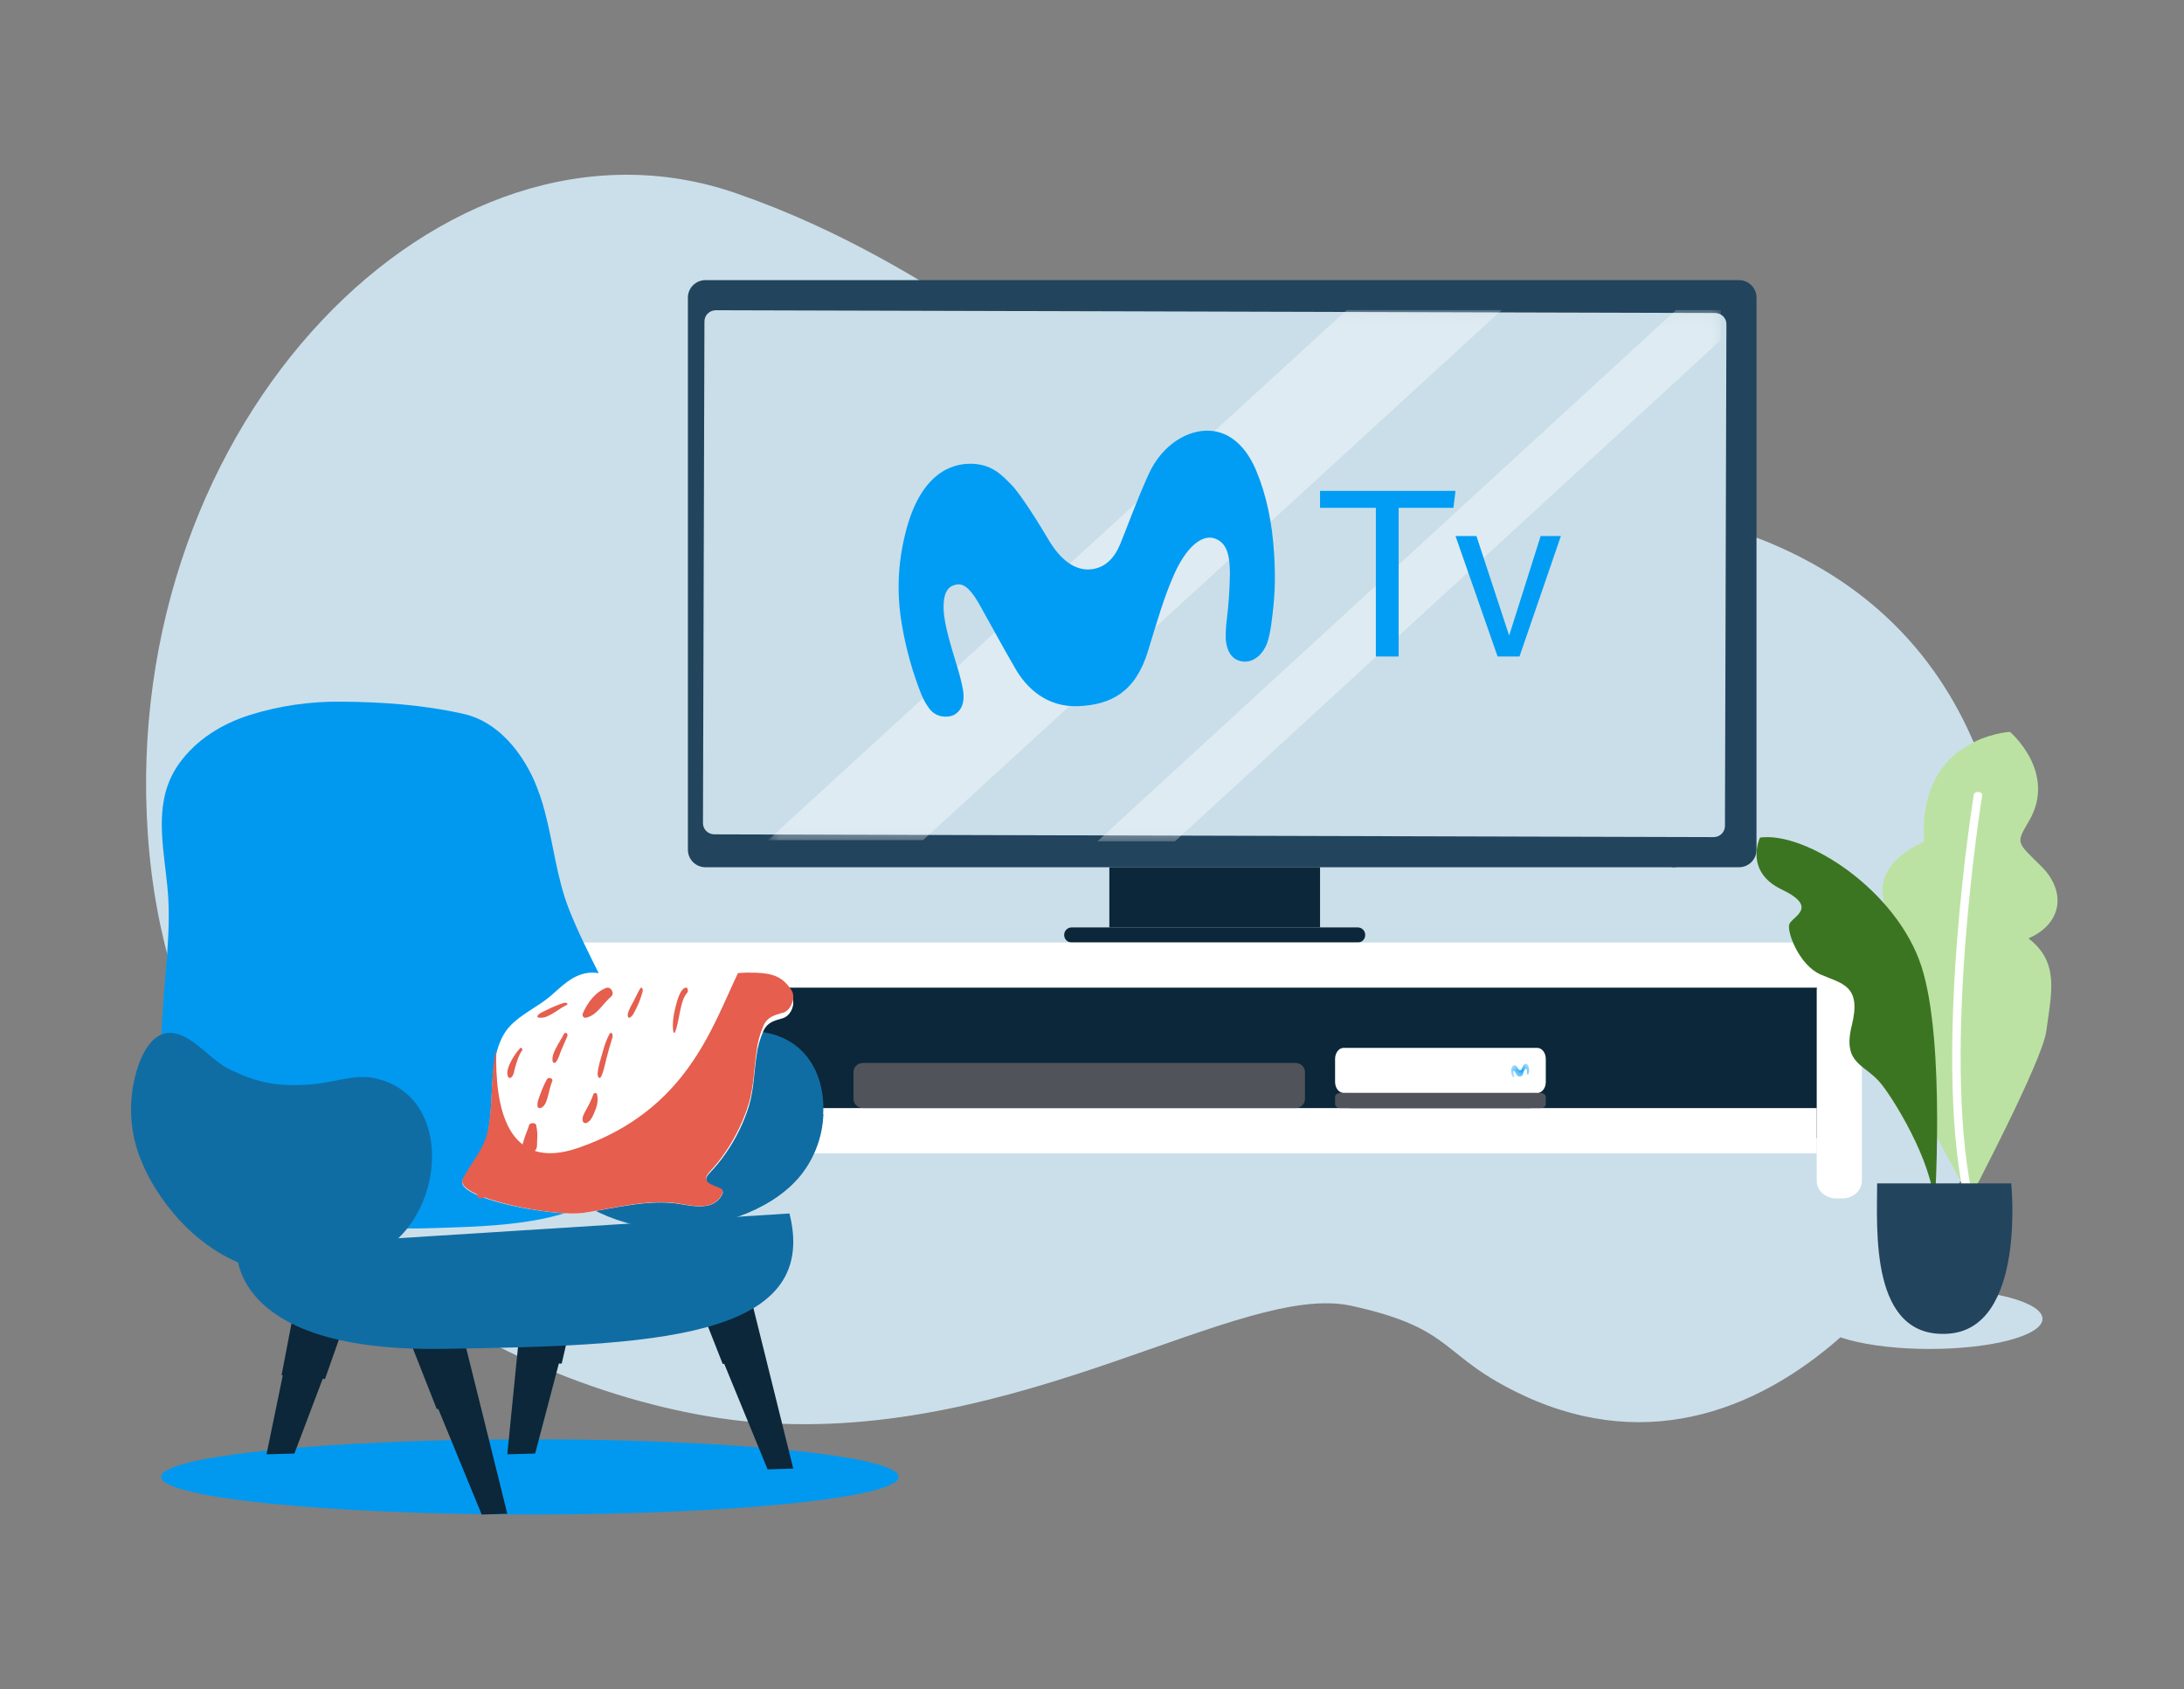 <svg width="150" height="116" viewBox="0 0 150 116" fill="none" xmlns="http://www.w3.org/2000/svg">
<rect x="0" y="0" width="150" height="116" fill="#808080" stroke="none"/>
<path d="M140.281 90.562C140.281 91.704 136.81 92.629 132.528 92.629C128.246 92.629 124.775 91.704 124.775 90.562C124.775 89.42 128.246 88.494 132.528 88.494C136.81 88.494 140.281 89.42 140.281 90.562Z" fill="#CBDFEA"/>
<path d="M135.113 87.978C135.113 88.839 131.642 89.528 127.36 89.528C123.079 89.528 119.607 88.834 119.607 87.978C119.607 87.121 123.079 86.427 127.36 86.427C131.642 86.427 135.113 87.122 135.113 87.978Z" fill="#CBDFEA"/>
<path d="M104.687 95.845C98.818 93.126 100.095 91.259 92.808 89.665C85.179 87.994 70.106 99.061 52.047 97.678C38.021 96.603 12.098 85.653 10.152 57.272C8.207 28.891 30.481 6.315 50.559 13.271C65.119 18.314 73.71 27.739 85.407 32.441C96.26 36.804 111.469 33.081 121.498 37.257C137.675 43.994 139.371 60.533 137.703 72.206C136.116 83.328 122.003 103.864 104.685 95.845" fill="#CBDFEA"/>
<path d="M125.808 66.786H34.842V78.157H125.808V66.786Z" fill="#0B2739"/>
<path d="M96.865 50.247C96.865 50.247 97.429 49.285 98.52 49.236C99.61 49.186 109.27 49.236 109.27 49.236L108.375 50.247H96.865Z" fill="#192F42"/>
<path fill-rule="evenodd" clip-rule="evenodd" d="M119.437 59.551H48.449C48.13 59.551 47.824 59.425 47.598 59.2C47.373 58.975 47.246 58.671 47.246 58.353V20.434C47.246 20.116 47.373 19.811 47.598 19.587C47.824 19.362 48.13 19.236 48.449 19.236H119.437C119.756 19.236 120.061 19.362 120.287 19.587C120.513 19.811 120.639 20.116 120.639 20.434V58.353C120.639 58.671 120.513 58.975 120.287 59.2C120.061 59.425 119.756 59.551 119.437 59.551Z" fill="#22445D"/>
<path fill-rule="evenodd" clip-rule="evenodd" d="M118.572 22.258L118.472 56.718C118.472 56.921 118.39 57.116 118.243 57.259C118.096 57.403 117.896 57.483 117.688 57.483L49.066 57.293C48.858 57.293 48.658 57.212 48.511 57.069C48.364 56.926 48.281 56.731 48.281 56.528L48.382 22.068C48.382 21.865 48.465 21.671 48.612 21.527C48.759 21.384 48.959 21.303 49.167 21.303L117.789 21.492C117.997 21.492 118.196 21.573 118.344 21.716C118.491 21.86 118.573 22.054 118.573 22.257" fill="#CADEE9"/>
<path d="M90.663 59.55H76.191V63.685H90.663V59.55Z" fill="#0B2739"/>
<path fill-rule="evenodd" clip-rule="evenodd" d="M93.258 64.719H73.596C73.53 64.719 73.464 64.706 73.402 64.68C73.341 64.654 73.285 64.617 73.238 64.569C73.191 64.522 73.153 64.466 73.128 64.404C73.103 64.342 73.09 64.275 73.09 64.208V64.195C73.09 64.06 73.143 63.93 73.238 63.835C73.333 63.739 73.462 63.685 73.596 63.685H93.258C93.392 63.685 93.521 63.739 93.616 63.835C93.711 63.93 93.764 64.06 93.764 64.195V64.208C93.764 64.275 93.751 64.342 93.726 64.404C93.7 64.466 93.663 64.522 93.616 64.569C93.569 64.617 93.513 64.654 93.452 64.68C93.39 64.706 93.324 64.719 93.258 64.719Z" fill="#0B2739"/>
<g opacity="0.4">
<mask id="mask0_14198_1974" style="mask-type:luminance" maskUnits="userSpaceOnUse" x="52" y="21" width="67" height="37">
<path d="M118.193 21.293H52.752V57.777H118.193V21.293Z" fill="white"/>
</mask>
<g mask="url(#mask0_14198_1974)">
<path fill-rule="evenodd" clip-rule="evenodd" d="M103.132 21.294L63.395 57.691H52.752L92.488 21.294H103.132Z" fill="white"/>
<path fill-rule="evenodd" clip-rule="evenodd" d="M118.192 21.294V23.344L80.691 57.778H75.369L115.106 21.294H118.192Z" fill="white"/>
</g>
</g>
<path fill-rule="evenodd" clip-rule="evenodd" d="M115.473 59.034C115.473 59.136 115.443 59.236 115.386 59.321C115.329 59.406 115.249 59.472 115.154 59.511C115.06 59.55 114.956 59.561 114.855 59.541C114.755 59.521 114.663 59.471 114.591 59.399C114.519 59.327 114.469 59.235 114.449 59.135C114.429 59.034 114.44 58.93 114.479 58.836C114.518 58.742 114.584 58.661 114.669 58.604C114.754 58.547 114.854 58.517 114.956 58.517C115.093 58.517 115.225 58.571 115.322 58.668C115.419 58.765 115.473 58.897 115.473 59.034Z" fill="#22445D"/>
<path fill-rule="evenodd" clip-rule="evenodd" d="M130.845 67.819H36.006C35.853 67.819 35.702 67.789 35.56 67.73C35.419 67.671 35.291 67.584 35.182 67.475C35.074 67.366 34.989 67.236 34.93 67.094C34.872 66.951 34.842 66.799 34.842 66.644V65.893C34.842 65.739 34.872 65.586 34.93 65.444C34.989 65.302 35.075 65.172 35.183 65.063C35.291 64.954 35.419 64.868 35.56 64.809C35.702 64.75 35.853 64.719 36.006 64.719H130.845C131.154 64.719 131.45 64.843 131.669 65.063C131.887 65.283 132.01 65.582 132.01 65.893V66.645C132.01 66.957 131.888 67.256 131.669 67.476C131.45 67.697 131.154 67.82 130.845 67.82" fill="white"/>
<path d="M124.775 76.09H42.078V79.191H124.775V76.09Z" fill="white"/>
<path fill-rule="evenodd" clip-rule="evenodd" d="M40.742 82.292H40.313C39.958 82.292 39.618 82.165 39.368 81.939C39.117 81.713 38.977 81.406 38.977 81.087V67.992C38.977 67.672 39.117 67.365 39.368 67.139C39.618 66.913 39.958 66.786 40.313 66.786H40.742C41.096 66.786 41.436 66.913 41.686 67.139C41.937 67.365 42.078 67.672 42.078 67.992V81.091C42.076 81.41 41.935 81.715 41.685 81.94C41.434 82.166 41.095 82.292 40.742 82.292Z" fill="white"/>
<path fill-rule="evenodd" clip-rule="evenodd" d="M126.542 82.292H126.113C125.758 82.292 125.418 82.165 125.167 81.939C124.916 81.713 124.775 81.406 124.775 81.087V67.992C124.775 67.672 124.916 67.365 125.167 67.139C125.418 66.913 125.758 66.786 126.113 66.786H126.542C126.897 66.787 127.236 66.915 127.486 67.141C127.736 67.367 127.877 67.673 127.877 67.992V81.091C127.875 81.409 127.734 81.714 127.484 81.939C127.234 82.164 126.896 82.291 126.542 82.292Z" fill="white"/>
<path fill-rule="evenodd" clip-rule="evenodd" d="M88.971 76.086H59.275C59.1 76.086 58.933 76.02 58.81 75.903C58.686 75.786 58.617 75.628 58.617 75.462V73.612C58.617 73.447 58.686 73.288 58.81 73.171C58.933 73.055 59.1 72.989 59.275 72.989H88.971C89.145 72.989 89.313 73.055 89.436 73.171C89.559 73.288 89.628 73.447 89.628 73.612V75.466C89.628 75.632 89.559 75.79 89.436 75.907C89.313 76.024 89.145 76.09 88.971 76.09" fill="#50535A"/>
<path d="M61.72 101.415C61.72 102.845 50.38 104 36.394 104C22.408 104 11.068 102.843 11.068 101.415C11.068 99.987 22.407 98.832 36.394 98.832C50.382 98.832 61.72 99.988 61.72 101.415Z" fill="#0199F0"/>
<path d="M47.246 87.581L49.71 93.573L52.721 100.899L54.482 100.845L52.568 93.135L51.157 87.461L47.246 87.581Z" fill="#0B2739"/>
<path d="M47.246 87.583L49.638 93.663C50.555 93.457 51.482 93.309 52.415 93.219L51.046 87.461L47.246 87.583Z" fill="#0B2739"/>
<path d="M20.22 99.812L22.411 94.024L24.507 88.494L20.626 88.603L19.558 93.788L18.305 99.865L20.22 99.812Z" fill="#0B2739"/>
<path d="M24.506 88.494L22.319 94.697C21.331 94.55 20.336 94.461 19.338 94.432L20.455 88.617L24.506 88.494Z" fill="#0B2739"/>
<path d="M36.754 99.812L38.444 93.398L40.01 87.461L36.033 87.938L35.485 93.421L34.842 99.865L36.754 99.812Z" fill="#0B2739"/>
<path d="M40.01 87.461L38.578 93.636C37.678 93.589 36.775 93.598 35.875 93.663L36.375 87.957L40.01 87.461Z" fill="#0B2739"/>
<path d="M27.607 90.682L30.072 96.673L33.084 104L34.843 103.945L32.929 96.235L31.518 90.562L27.607 90.682Z" fill="#0B2739"/>
<path d="M27.607 90.685L30.001 96.764C30.917 96.557 31.843 96.408 32.776 96.319L31.408 90.562L27.607 90.685Z" fill="#0B2739"/>
<path d="M56.545 76.329C56.639 73.596 55.158 71.024 51.872 70.823C50.882 70.764 49.863 71.126 48.931 71.429C47.747 71.826 46.52 72.073 45.277 72.165C44.008 72.248 42.752 72.035 41.539 71.671C40.233 71.281 39.164 70.219 37.816 69.939C35.851 69.529 35.094 71.66 34.898 73.38C34.674 75.33 35.133 77.04 36.066 78.573C36.417 79.138 36.817 79.67 37.262 80.161C39.561 82.743 42.812 84.435 46.219 84.357C49.169 84.29 52.746 83.243 54.789 80.888C55.87 79.62 56.49 78.01 56.545 76.329Z" fill="#106DA4"/>
<path d="M54.776 80.964C52.717 83.266 49.1 84.29 46.122 84.357C42.681 84.433 39.4 82.779 37.077 80.255C36.63 79.773 36.227 79.251 35.875 78.697L41.396 71.955C41.396 71.955 48.977 78.551 56.549 76.508C56.495 78.152 55.868 79.728 54.776 80.968" fill="#106DA4"/>
<path d="M43.232 71.558C42.133 68.446 40.288 65.508 39.083 62.448C38.232 60.287 38.01 57.938 37.414 55.714C37.232 55.008 36.996 54.316 36.708 53.645C35.818 51.612 34.166 49.557 31.893 49.035C29.174 48.409 26.273 48.202 23.486 48.182C21.318 48.15 19.16 48.465 17.095 49.117C15.203 49.729 13.49 50.793 12.322 52.404C11.786 53.146 11.423 53.997 11.261 54.895C10.835 57.107 11.443 59.503 11.562 61.765C11.882 67.768 9.237 75.44 13.677 80.581C15.246 82.4 17.468 83.251 19.77 83.697C20.475 83.834 21.19 83.932 21.894 84.01C22.902 84.12 23.904 84.203 24.907 84.263C26.618 84.364 28.325 84.388 30.055 84.323C31.375 84.276 32.974 84.238 34.618 84.079C38.314 83.719 42.216 82.74 43.595 79.616C43.823 79.091 43.974 78.537 44.044 77.97C44.349 75.704 43.949 73.593 43.231 71.558" fill="#0199F0"/>
<path d="M54.225 83.326L16.236 85.729C16.255 86.395 16.227 92.84 30.409 92.624C44.591 92.408 56.407 92.028 54.222 83.326" fill="#106DA4"/>
<path d="M9.17 74.422C9.181 74.359 9.195 74.297 9.208 74.232C9.585 72.467 10.541 70.349 12.38 71.064C13.64 71.553 14.544 72.819 15.748 73.416C16.868 73.976 18.048 74.381 19.271 74.476C20.47 74.564 21.675 74.485 22.852 74.24C23.777 74.061 24.793 73.829 25.741 74.036C28.511 74.644 29.711 76.996 29.673 79.507C29.647 81.278 29.007 83.127 27.857 84.496C27.714 84.665 27.562 84.832 27.403 84.984C25.181 87.147 21.645 87.722 18.815 87.36C15.545 86.947 12.624 84.705 10.713 81.67C10.344 81.089 10.024 80.477 9.757 79.841C9.019 78.137 8.814 76.247 9.17 74.422Z" fill="#106DA4"/>
<path d="M54.366 68.417C53.742 67.48 53.035 67.288 51.892 67.241C51.491 67.228 51.089 67.234 50.689 67.261C48.112 67.42 45.445 68.198 42.951 67.407C42.151 67.152 41.223 66.674 40.343 66.811C39.27 66.976 38.572 67.743 37.808 68.397C36.909 69.164 35.774 69.634 34.974 70.515C34.525 71.015 34.255 71.677 34.09 72.346C34.002 72.705 33.937 73.069 33.897 73.436C33.731 74.841 33.792 76.224 33.544 77.629C33.299 79.01 32.419 79.813 31.785 81.016C31.134 82.255 38.016 83.591 40.114 83.28C42.212 82.97 44.611 82.317 46.711 82.679C47.813 82.867 49.121 83.107 49.635 81.939C49.65 81.885 49.647 81.828 49.624 81.776C49.601 81.725 49.561 81.682 49.509 81.654C48.902 81.39 48.078 81.25 48.741 80.543C49.14 80.129 49.503 79.687 49.828 79.22C50.537 78.204 51.082 77.094 51.444 75.928C51.774 74.815 51.787 73.626 51.961 72.487C52.034 71.898 52.195 71.322 52.44 70.775C52.72 70.187 53.18 70.091 53.762 69.919C54.343 69.748 54.676 68.887 54.364 68.411" fill="white"/>
<path d="M53.762 69.542C53.18 69.717 52.72 69.816 52.44 70.422C52.195 70.984 52.034 71.577 51.962 72.183C51.791 73.355 51.774 74.576 51.445 75.722C51.082 76.92 50.536 78.06 49.826 79.105C49.502 79.585 49.138 80.04 48.739 80.465C48.077 81.19 48.9 81.336 49.507 81.607C49.559 81.636 49.599 81.68 49.622 81.733C49.645 81.786 49.648 81.845 49.633 81.9C49.12 83.11 47.812 82.855 46.71 82.661C44.61 82.295 42.2 82.963 40.113 83.279C38.026 83.596 31.134 82.226 31.785 80.952C32.419 79.715 33.299 78.887 33.544 77.47C33.792 76.023 33.731 74.601 33.897 73.156C33.938 72.782 34.002 72.41 34.089 72.043C33.974 75.96 34.775 80.542 39.742 78.814C47.158 76.237 48.886 70.563 50.688 66.814C51.088 66.787 51.489 66.78 51.89 66.793C53.033 66.836 53.739 67.034 54.364 68.003C54.681 68.492 54.331 69.383 53.762 69.554" fill="#E55E4E"/>
<path d="M41.645 67.835C40.926 68.09 40.34 68.85 40.034 69.581C40.016 69.616 40.008 69.656 40.01 69.697C40.013 69.737 40.027 69.775 40.049 69.807C40.072 69.839 40.103 69.863 40.138 69.876C40.173 69.889 40.211 69.891 40.247 69.881C40.994 69.734 41.402 68.914 41.973 68.433C42.237 68.209 41.951 67.728 41.659 67.835" fill="#E55E4E"/>
<path d="M38.734 70.999C38.564 71.325 38.365 71.623 38.196 71.951C38.06 72.218 37.898 72.549 37.955 72.874C37.961 72.9 37.972 72.924 37.988 72.944C38.003 72.963 38.022 72.976 38.043 72.983C38.064 72.99 38.086 72.991 38.107 72.984C38.127 72.977 38.147 72.963 38.162 72.945C38.355 72.748 38.443 72.359 38.561 72.085C38.694 71.778 38.825 71.474 38.962 71.168C38.978 71.13 38.981 71.085 38.972 71.043C38.963 71.001 38.941 70.966 38.912 70.944C38.882 70.922 38.847 70.916 38.814 70.926C38.781 70.936 38.752 70.963 38.734 70.999Z" fill="#E55E4E"/>
<path d="M37.572 74.098C37.398 74.413 37.252 74.737 37.134 75.068C37.032 75.364 36.865 75.685 36.922 75.996C36.943 76.103 37.118 76.112 37.205 76.055C37.482 75.877 37.55 75.557 37.627 75.293C37.731 74.939 37.788 74.565 37.934 74.223C38.005 74.055 37.666 73.937 37.572 74.101" fill="#E55E4E"/>
<path d="M36.826 77.236C36.81 77.203 36.779 77.175 36.736 77.155C36.693 77.135 36.641 77.124 36.587 77.124C36.534 77.124 36.482 77.135 36.439 77.155C36.396 77.175 36.364 77.203 36.349 77.236C36.248 77.576 36.087 77.907 35.99 78.252C35.905 78.554 35.723 78.906 36.128 79.134C36.191 79.171 36.273 79.191 36.358 79.191C36.444 79.191 36.526 79.171 36.589 79.134C36.964 78.938 36.867 78.612 36.892 78.331C36.929 77.966 36.904 77.6 36.819 77.239" fill="#E55E4E"/>
<path d="M35.719 71.977C35.46 72.263 35.237 72.592 35.059 72.954C34.924 73.232 34.732 73.691 34.92 73.976C34.941 74.001 34.969 74.016 34.998 74.021C35.028 74.026 35.058 74.019 35.084 74.001C35.301 73.871 35.32 73.484 35.395 73.24C35.513 72.862 35.626 72.446 35.857 72.137C35.871 72.115 35.877 72.088 35.875 72.061C35.873 72.033 35.863 72.008 35.846 71.989C35.83 71.969 35.808 71.958 35.785 71.955C35.761 71.953 35.738 71.961 35.719 71.977Z" fill="#E55E4E"/>
<path d="M38.716 68.869C38.342 68.992 37.992 69.134 37.673 69.291C37.4 69.437 36.919 69.596 36.91 69.811C36.91 69.828 36.921 69.844 36.941 69.857C36.961 69.87 36.989 69.879 37.021 69.884C37.437 69.917 37.702 69.739 37.953 69.598C38.292 69.409 38.557 69.179 38.928 69.005C39.069 68.938 38.879 68.811 38.717 68.869" fill="#E55E4E"/>
<path d="M43.974 67.869C43.813 68.138 43.67 68.447 43.521 68.743C43.387 69.012 43.173 69.304 43.115 69.668C43.111 69.694 43.11 69.721 43.113 69.747C43.116 69.773 43.121 69.797 43.13 69.819C43.139 69.84 43.149 69.857 43.162 69.869C43.175 69.881 43.188 69.887 43.203 69.888C43.408 69.873 43.572 69.499 43.704 69.237C43.875 68.897 44.02 68.513 44.133 68.096C44.144 68.057 44.148 68.012 44.143 67.969C44.138 67.925 44.125 67.887 44.106 67.859C44.088 67.832 44.064 67.819 44.041 67.82C44.017 67.822 43.995 67.839 43.977 67.869" fill="#E55E4E"/>
<path d="M41.87 70.979C41.673 71.353 41.511 71.781 41.391 72.248C41.264 72.7 41.087 73.207 41.046 73.712C41.029 73.933 41.169 74.138 41.272 73.946C41.456 73.614 41.538 73.132 41.645 72.713C41.773 72.214 41.91 71.718 42.064 71.24C42.078 71.195 42.082 71.143 42.076 71.093C42.07 71.043 42.054 70.998 42.031 70.966C42.008 70.935 41.98 70.919 41.951 70.922C41.922 70.924 41.895 70.944 41.874 70.979" fill="#E55E4E"/>
<path d="M41.005 75.14C40.998 75.115 40.981 75.094 40.959 75.079C40.936 75.064 40.909 75.056 40.88 75.056C40.852 75.056 40.825 75.064 40.802 75.079C40.78 75.094 40.763 75.115 40.755 75.14C40.632 75.48 40.479 75.811 40.299 76.131C40.158 76.397 39.939 76.699 40.032 77.001C40.039 77.025 40.053 77.048 40.072 77.067C40.09 77.086 40.114 77.101 40.14 77.111C40.167 77.121 40.195 77.125 40.224 77.123C40.252 77.122 40.28 77.115 40.305 77.102C40.637 76.933 40.761 76.526 40.884 76.227C41.041 75.883 41.083 75.507 41.007 75.143" fill="#E55E4E"/>
<path d="M47.162 67.825C46.831 67.779 46.609 68.361 46.455 68.918C46.31 69.455 46.151 70.168 46.237 70.802C46.241 70.829 46.248 70.854 46.257 70.874C46.267 70.894 46.279 70.909 46.291 70.916C46.304 70.923 46.318 70.923 46.33 70.916C46.343 70.908 46.355 70.894 46.364 70.874C46.7 70.029 46.685 68.713 47.204 68.164C47.285 68.076 47.239 67.831 47.16 67.82" fill="#E55E4E"/>
<path d="M36.895 80.504C36.879 80.416 36.755 80.358 36.718 80.279C36.706 80.263 36.682 80.249 36.648 80.24C36.615 80.23 36.575 80.225 36.534 80.225C36.492 80.225 36.452 80.23 36.419 80.24C36.386 80.249 36.361 80.263 36.349 80.279C36.304 80.326 36.254 80.371 36.198 80.415C36.145 80.496 36.112 80.579 36.101 80.663C36.06 80.814 35.842 80.98 35.879 81.131C35.897 81.202 36.068 81.284 36.272 81.251C36.713 81.18 36.821 80.994 36.879 80.819C36.911 80.714 36.917 80.609 36.898 80.504" fill="#E55E4E"/>
<path d="M34.78 78.317C34.773 78.274 34.744 78.233 34.696 78.203C34.648 78.174 34.586 78.157 34.522 78.157C34.457 78.157 34.395 78.174 34.347 78.203C34.3 78.233 34.27 78.274 34.264 78.317C34.226 78.64 34.163 78.962 34.082 79.269C34.012 79.543 33.743 79.819 33.823 80.097C33.83 80.12 33.844 80.14 33.863 80.159C33.883 80.177 33.908 80.192 33.936 80.203C33.965 80.215 33.997 80.222 34.03 80.224C34.063 80.226 34.096 80.224 34.127 80.217C35.057 80.033 34.834 78.802 34.78 78.317Z" fill="#E55E4E"/>
<path d="M33.72 81.365C33.704 81.253 33.446 81.208 33.414 81.336C33.414 81.336 33.414 81.341 33.414 81.344C33.268 81.417 33.188 81.565 33.085 81.654C32.898 81.816 32.716 81.973 32.794 82.188C32.809 82.224 32.844 82.254 32.891 82.273C32.938 82.292 32.994 82.297 33.047 82.288C33.474 82.248 34.03 81.646 33.718 81.37" fill="#E55E4E"/>
<path d="M39.973 80.381C39.973 80.339 39.947 80.299 39.901 80.27C39.854 80.241 39.791 80.225 39.725 80.225C39.66 80.225 39.597 80.241 39.55 80.27C39.504 80.299 39.478 80.339 39.478 80.381C39.413 80.723 39.318 81.062 39.192 81.397C39.095 81.667 38.916 81.921 38.997 82.2C39.028 82.306 39.23 82.314 39.34 82.257C40.089 81.89 40.045 80.913 39.973 80.381Z" fill="#E55E4E"/>
<path d="M44.113 78.324C44.113 78.28 44.088 78.237 44.045 78.206C44.002 78.175 43.944 78.157 43.883 78.157C43.822 78.157 43.763 78.175 43.72 78.206C43.677 78.237 43.653 78.28 43.653 78.324C43.592 78.648 43.495 78.967 43.364 79.279C43.273 79.531 43.019 79.84 43.147 80.094C43.163 80.138 43.203 80.177 43.257 80.2C43.312 80.224 43.377 80.231 43.439 80.219C44.249 80.02 44.168 78.82 44.113 78.334" fill="#E55E4E"/>
<path d="M52.017 67.836C51.477 68.003 51.118 68.326 50.813 68.674C50.553 68.97 50.18 69.477 50.43 69.82C50.446 69.838 50.467 69.853 50.492 69.865C50.517 69.876 50.545 69.884 50.575 69.886C50.604 69.889 50.634 69.887 50.663 69.88C50.691 69.874 50.717 69.863 50.738 69.848C51.044 69.655 51.137 69.264 51.32 69.007C51.578 68.671 51.92 68.371 52.33 68.123C52.564 67.972 52.266 67.761 52.014 67.836" fill="#E55E4E"/>
<path d="M49.025 72.008C48.551 72.56 48.474 73.203 48.286 73.856C48.245 73.997 48.472 74.092 48.546 73.958C48.702 73.692 48.828 73.413 48.922 73.125C48.999 72.803 49.123 72.492 49.291 72.201C49.393 72.049 49.142 71.862 49.019 72.008" fill="#E55E4E"/>
<path d="M47.726 76.173C47.626 76.312 47.546 76.454 47.487 76.597C47.429 76.736 47.256 76.871 47.246 77.012C47.247 77.032 47.259 77.051 47.282 77.068C47.304 77.085 47.337 77.099 47.375 77.109C47.414 77.118 47.458 77.124 47.502 77.124C47.547 77.124 47.591 77.118 47.63 77.109C48.232 76.964 48.186 76.496 48.275 76.24C48.288 76.209 48.275 76.176 48.237 76.149C48.199 76.122 48.14 76.103 48.07 76.094C48.001 76.086 47.927 76.089 47.863 76.104C47.8 76.119 47.751 76.143 47.726 76.173Z" fill="#E55E4E"/>
<path d="M51.375 75.179C51.375 75.146 51.358 75.115 51.326 75.092C51.294 75.069 51.251 75.056 51.206 75.056C51.161 75.056 51.118 75.069 51.087 75.092C51.055 75.115 51.037 75.146 51.037 75.179C51 75.487 50.914 75.791 50.782 76.085C50.662 76.387 50.413 76.665 50.353 76.976C50.344 77.001 50.346 77.027 50.36 77.051C50.374 77.074 50.398 77.094 50.428 77.107C50.459 77.12 50.494 77.126 50.53 77.123C50.565 77.12 50.598 77.109 50.623 77.091C51.317 76.685 51.395 75.771 51.38 75.179" fill="#E55E4E"/>
<path d="M105.135 74.022H92.731V76.09H105.135V74.022Z" fill="#313235"/>
<path d="M105.58 75.05H92.282C92.126 75.05 91.977 74.97 91.867 74.828C91.757 74.686 91.695 74.493 91.695 74.291V72.714C91.695 72.513 91.757 72.32 91.867 72.177C91.977 72.035 92.126 71.955 92.282 71.955H105.58C105.736 71.955 105.885 72.035 105.995 72.177C106.105 72.32 106.167 72.513 106.167 72.714V74.297C106.167 74.499 106.105 74.692 105.995 74.834C105.885 74.976 105.736 75.056 105.58 75.056" fill="white"/>
<path d="M105.815 76.09H92.047C91.954 76.09 91.865 76.062 91.798 76.011C91.732 75.961 91.695 75.893 91.695 75.821V75.325C91.695 75.253 91.732 75.185 91.798 75.135C91.865 75.084 91.954 75.056 92.047 75.056H105.815C105.909 75.056 105.998 75.084 106.064 75.135C106.13 75.185 106.167 75.253 106.167 75.325V75.821C106.167 75.893 106.13 75.961 106.064 76.011C105.998 76.062 105.909 76.09 105.815 76.09Z" fill="#50535A"/>
<mask id="mask1_14198_1974" style="mask-type:luminance" maskUnits="userSpaceOnUse" x="103" y="73" width="3" height="1">
<path d="M105.027 73.044H103.781V73.963H105.027V73.044Z" fill="white"/>
</mask>
<g mask="url(#mask1_14198_1974)">
<path d="M104.016 73.15C103.957 73.15 103.851 73.18 103.802 73.38C103.779 73.472 103.775 73.569 103.791 73.663C103.805 73.743 103.827 73.821 103.858 73.896C103.864 73.912 103.873 73.926 103.884 73.939C103.893 73.95 103.906 73.958 103.92 73.962C103.934 73.966 103.949 73.965 103.963 73.959C103.982 73.95 104.003 73.929 103.995 73.879C103.99 73.853 103.983 73.827 103.975 73.802C103.953 73.743 103.938 73.682 103.931 73.62C103.931 73.553 103.954 73.544 103.973 73.539C103.992 73.535 104.027 73.566 104.051 73.607L104.162 73.811C104.183 73.848 104.213 73.879 104.25 73.9C104.287 73.921 104.329 73.932 104.371 73.93C104.424 73.933 104.477 73.917 104.519 73.885C104.561 73.852 104.59 73.806 104.601 73.754C104.633 73.657 104.654 73.584 104.687 73.508C104.72 73.433 104.778 73.376 104.822 73.391C104.867 73.405 104.872 73.444 104.873 73.502C104.872 73.552 104.869 73.602 104.863 73.652C104.862 73.673 104.862 73.694 104.863 73.714C104.863 73.748 104.88 73.782 104.918 73.786C104.937 73.787 104.956 73.781 104.972 73.769C104.987 73.758 104.998 73.741 105.003 73.722C105.008 73.704 105.012 73.685 105.015 73.667C105.026 73.593 105.029 73.519 105.024 73.445C105.02 73.353 104.999 73.262 104.964 73.176C104.953 73.142 104.934 73.112 104.907 73.09C104.88 73.067 104.847 73.052 104.812 73.047C104.768 73.048 104.725 73.061 104.688 73.086C104.652 73.111 104.624 73.147 104.607 73.188C104.566 73.277 104.534 73.367 104.513 73.41C104.507 73.431 104.495 73.45 104.478 73.465C104.461 73.479 104.44 73.488 104.418 73.49C104.388 73.49 104.359 73.481 104.335 73.464C104.31 73.448 104.29 73.425 104.278 73.397C104.242 73.334 104.2 73.274 104.153 73.218C104.137 73.197 104.116 73.18 104.092 73.168C104.068 73.156 104.042 73.15 104.015 73.15" fill="#009BF4"/>
</g>
<path d="M138.043 50.256C138.043 50.256 131.684 50.593 132.149 57.809C132.149 57.809 128.544 59.181 129.427 62.02C130.31 64.858 130.629 64.219 130.629 64.219C130.629 64.219 127.694 67.503 129.494 71.235C131.295 74.967 135.3 82.292 135.3 82.292C135.3 82.292 140.263 72.877 140.539 70.826C140.895 68.184 141.471 66.081 139.316 64.438C141.677 63.409 141.917 61.179 140.191 59.48C138.465 57.781 138.455 57.92 139.357 56.372C141.311 53.023 138.039 50.247 138.039 50.247" fill="#BBE2A2"/>
<path d="M132.847 83.326C132.847 83.326 133.668 71.603 131.967 66.36C130.265 61.117 124.025 57.081 120.88 57.515C120.88 57.515 119.758 59.83 122.372 61.08C124.986 62.33 123.059 62.947 122.889 63.472C122.719 63.998 123.574 66.28 125.041 66.917C126.508 67.554 127.869 67.658 127.187 70.399C126.504 73.139 128.126 73.039 129.243 74.477C130.361 75.914 133.078 80.492 132.843 83.321" fill="#3C7521"/>
<path d="M135.199 82.288C135.132 82.299 135.062 82.289 135.002 82.259C134.942 82.229 134.897 82.182 134.874 82.125C132.754 71.921 135.537 54.728 135.565 54.555C135.585 54.498 135.629 54.449 135.688 54.418C135.747 54.387 135.817 54.375 135.885 54.386C136.046 54.397 136.162 54.491 136.144 54.596C136.115 54.768 133.342 71.921 135.451 82.068C135.472 82.172 135.361 82.268 135.202 82.282" fill="white"/>
<path d="M128.924 81.258H138.132C138.132 81.258 139.178 91.239 133.79 91.584C128.402 91.93 128.924 84.407 128.924 81.258Z" fill="#22445D"/>
<path d="M86.275 32.309C85.6 30.701 84.514 29.671 83.123 29.579C81.582 29.48 79.813 30.531 78.885 32.574C78.031 34.456 77.347 36.389 76.932 37.375C76.517 38.361 75.889 38.987 74.942 39.092C73.779 39.218 72.782 38.348 72.043 37.109C71.404 36.03 70.136 33.973 69.458 33.282C68.821 32.633 68.093 31.82 66.577 31.846C65.379 31.864 63.169 32.473 62.159 36.719C61.665 38.704 61.586 40.774 61.926 42.793C62.205 44.492 62.667 46.153 63.303 47.746C63.444 48.078 63.626 48.391 63.843 48.678C64.335 49.318 65.154 49.277 65.498 49.102C65.873 48.912 66.305 48.453 66.146 47.404C66.041 46.843 65.902 46.289 65.73 45.745C65.355 44.481 64.855 42.956 64.811 41.869C64.753 40.416 65.309 40.226 65.675 40.143C66.297 40.001 66.818 40.704 67.314 41.588C67.903 42.639 68.916 44.501 69.742 45.924C70.487 47.209 71.863 48.584 74.072 48.49C76.325 48.393 77.986 47.508 78.841 44.722C79.481 42.638 79.921 41.081 80.62 39.485C81.426 37.652 82.504 36.67 83.41 36.969C84.252 37.247 84.463 38.096 84.473 39.341C84.46 40.414 84.388 41.485 84.257 42.55C84.202 42.992 84.178 43.438 84.184 43.884C84.236 44.595 84.534 45.305 85.312 45.419C86.14 45.54 86.805 44.863 87.071 44.034C87.181 43.65 87.262 43.257 87.313 42.86C87.556 41.081 87.619 39.883 87.509 38.061C87.386 35.927 86.981 33.985 86.275 32.309Z" fill="#019DF4"/>
<path d="M99.966 33.708H90.662V34.871H94.495V45.078H96.061V34.871H99.824L99.966 33.708Z" fill="#019DF4"/>
<path d="M105.815 36.809L103.651 43.644L101.404 36.809H99.967L102.857 45.079H104.361L107.203 36.809H105.815Z" fill="#019DF4"/>
</svg>
